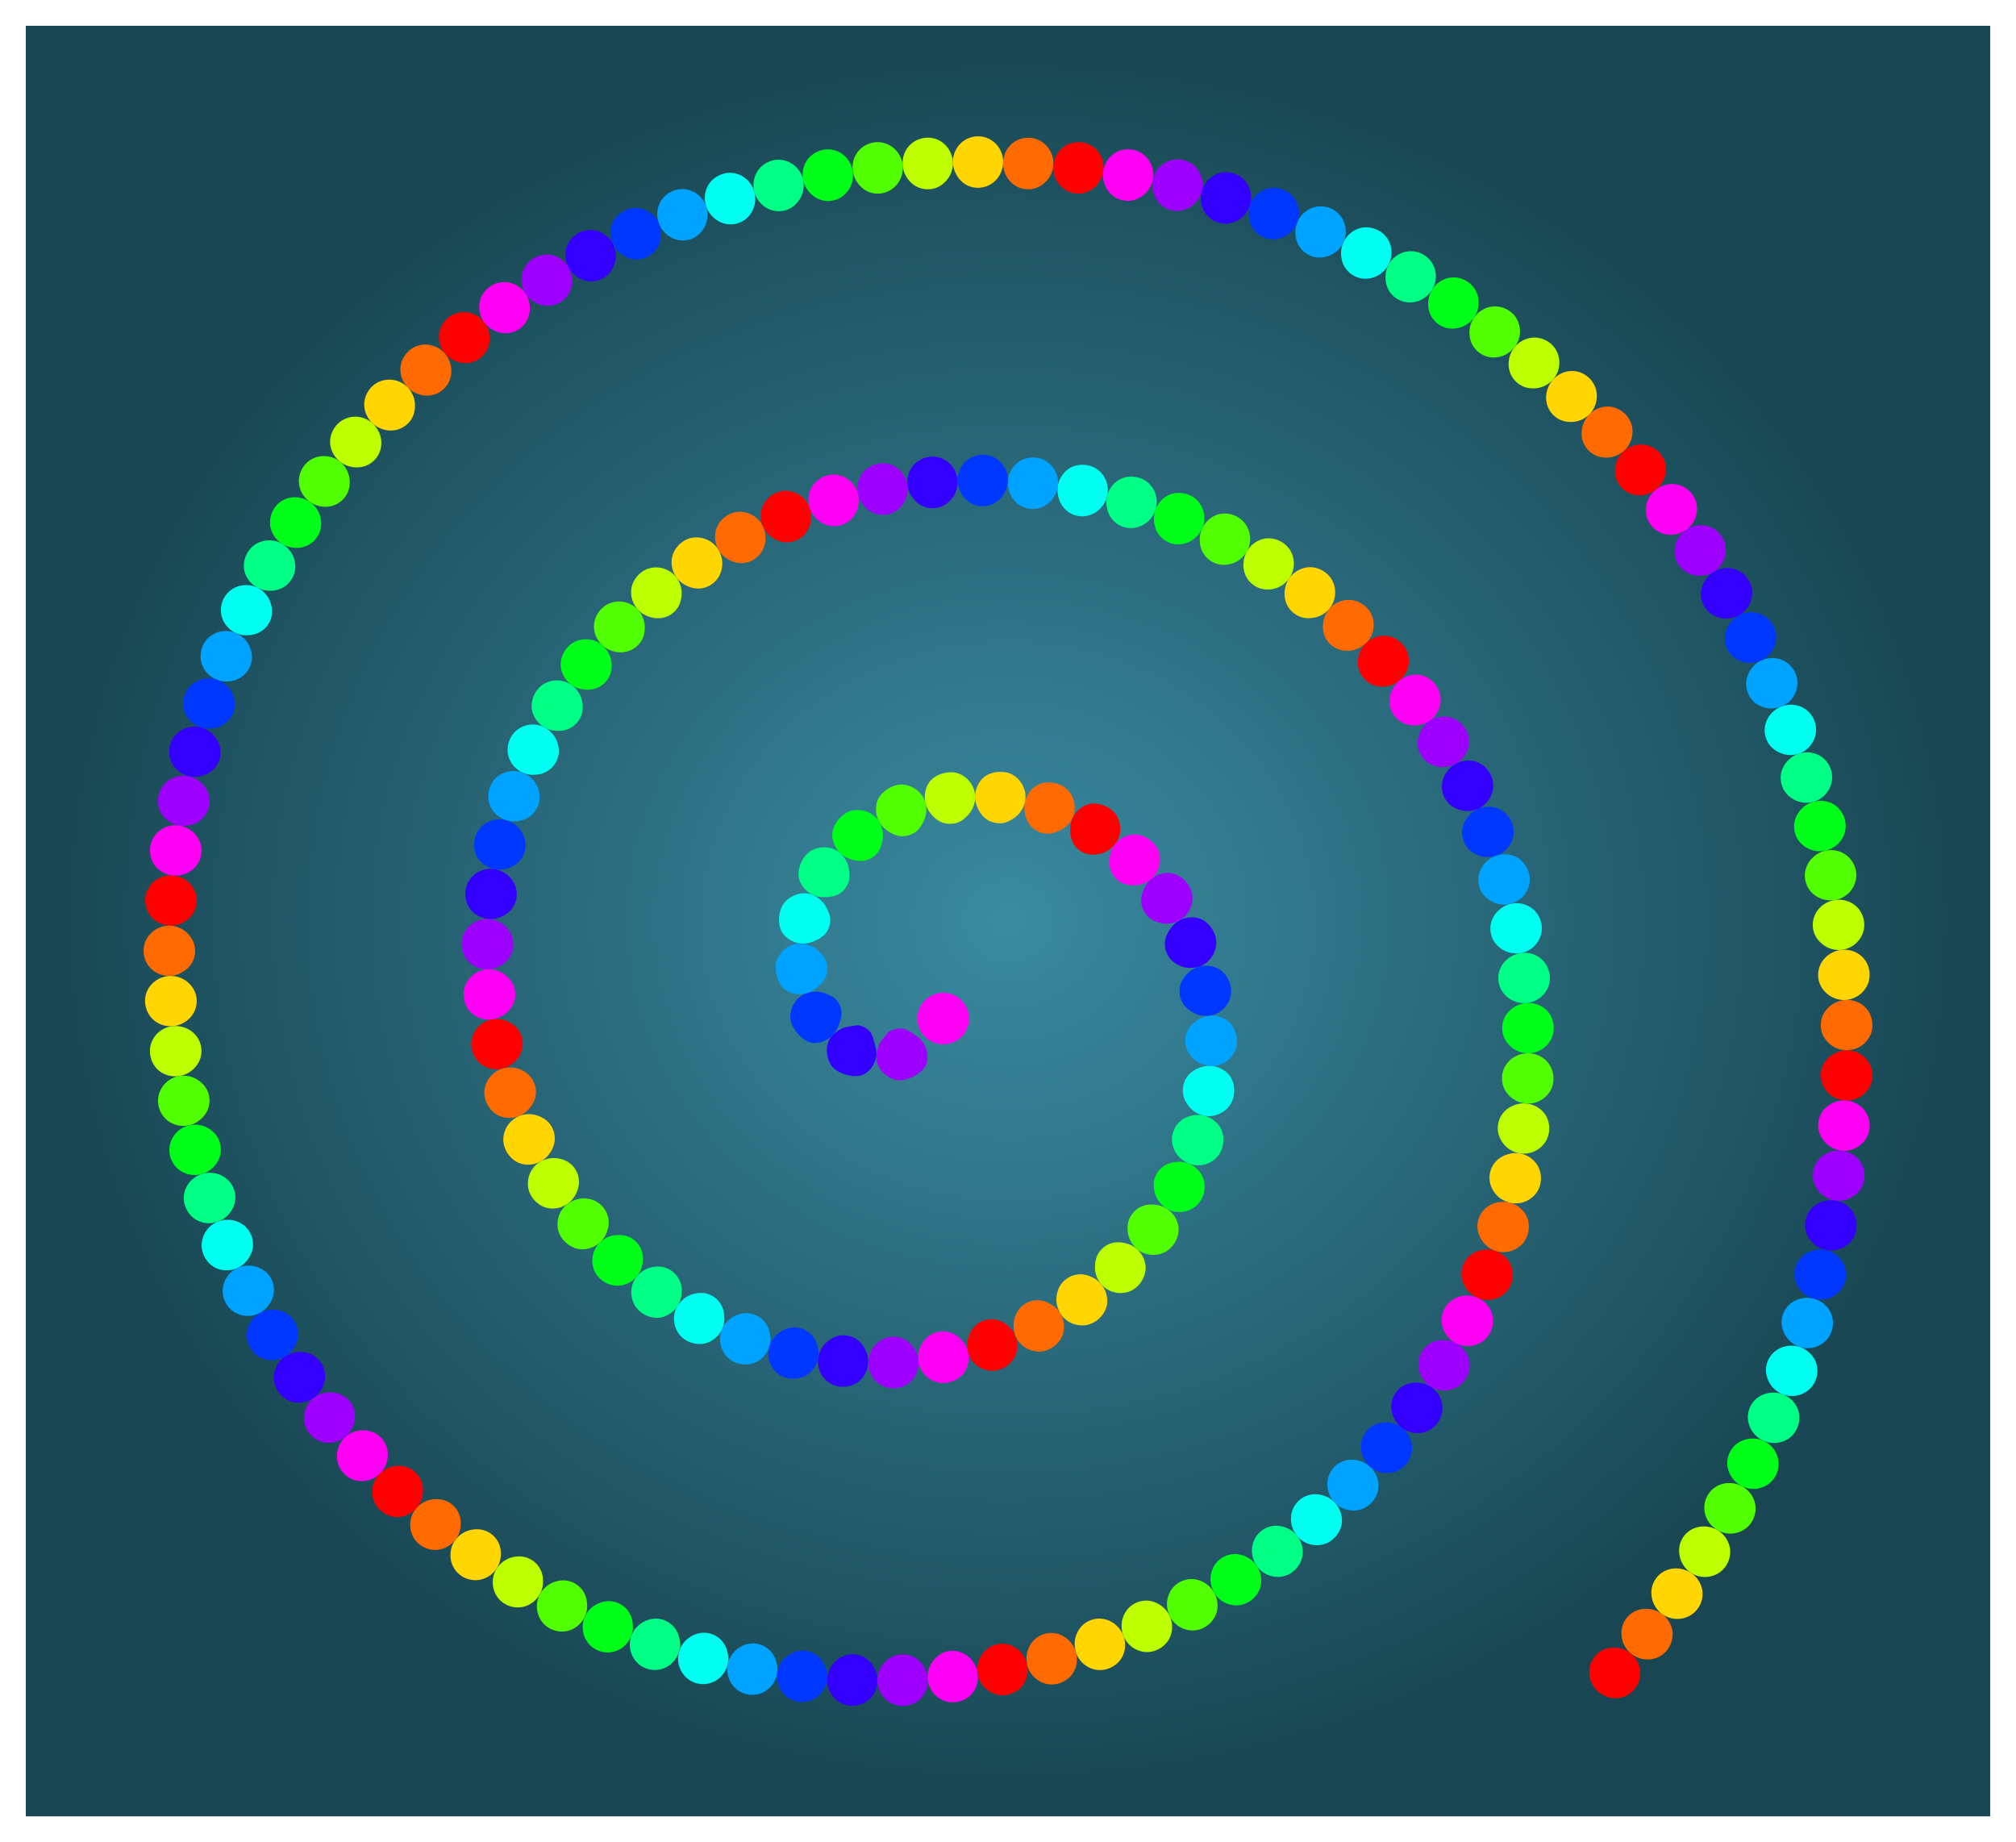 <?xml version="1.0" encoding="UTF-8" standalone="no"?>
<svg
   width="781.961"
   height="714.458"
   id="svg2"
   version="1.1"
   inkscape:version="1.1.2 (1:1.1+202202050950+0a00cf5339)"
   sodipodi:docname="spirale-02.svg"
   viewBox="0 0 781.961 714.458"
   xmlns:inkscape="http://www.inkscape.org/namespaces/inkscape"
   xmlns:sodipodi="http://sodipodi.sourceforge.net/DTD/sodipodi-0.dtd"
   xmlns:xlink="http://www.w3.org/1999/xlink"
   xmlns="http://www.w3.org/2000/svg"
   xmlns:svg="http://www.w3.org/2000/svg"
   xmlns:rdf="http://www.w3.org/1999/02/22-rdf-syntax-ns#"
   xmlns:cc="http://creativecommons.org/ns#"
   xmlns:dc="http://purl.org/dc/elements/1.1/">
  <defs
     id="defs4">
    <linearGradient
       inkscape:collect="always"
       id="linearGradient1970">
      <stop
         style="stop-color:#3a8aa1;stop-opacity:1"
         offset="0"
         id="stop1966" />
      <stop
         style="stop-color:#164450;stop-opacity:0.99"
         offset="1"
         id="stop1968" />
    </linearGradient>
    <radialGradient
       inkscape:collect="always"
       xlink:href="#linearGradient1970"
       id="radialGradient1972"
       cx="473.487"
       cy="542.393"
       fx="473.487"
       fy="542.393"
       r="380.981"
       gradientTransform="matrix(1,0,0,0.911,0,48.051)"
       gradientUnits="userSpaceOnUse" />
  </defs>
  <sodipodi:namedview
     id="base"
     pagecolor="#b1b1b1"
     bordercolor="#666666"
     borderopacity="1.0"
     inkscape:pageopacity="0"
     inkscape:pageshadow="2"
     inkscape:zoom="0.629"
     inkscape:cx="211.44674"
     inkscape:cy="366.45469"
     inkscape:document-units="px"
     inkscape:current-layer="layer1"
     showgrid="false"
     inkscape:window-width="1920"
     inkscape:window-height="1009"
     inkscape:window-x="0"
     inkscape:window-y="24"
     inkscape:window-maximized="1"
     inkscape:showpageshadow="false"
     inkscape:pagecheckerboard="false"
     fit-margin-top="10"
     fit-margin-left="10"
     fit-margin-bottom="10"
     fit-margin-right="10"
     inkscape:document-rotation="0" />
  <g
     inkscape:label="Ebene 1"
     inkscape:groupmode="layer"
     id="layer1"
     transform="translate(-82.507,-185.164)">
    <rect
       style="fill:url(#radialGradient1972);fill-opacity:1;fill-rule:evenodd;stroke-width:0.901"
       id="rect1660"
       width="761.961"
       height="694.458"
       x="92.507"
       y="195.164" />
    <path
       d="m 442.63,573.359 c 13.02,13.427 -11.675,24.174 -22.316,21.639 -28.835,-6.87 -32.916,-44.002 -20.963,-66.272 21.382,-39.834 75.372,-43.709 110.227,-20.286 51.151,34.373 54.829,107.17 19.61,154.182 C 482.246,725.283 390.066,728.712 331.05,681.556 256.784,622.215 253.629,510.411 312.794,439.463 c 71.658,-85.929 203.21,-88.796 286.048,-17.58 97.624,83.926 100.197,235.299 16.903,330.004 C 519.578,861.228 348.339,863.503 241.787,768.114 120.713,659.726 118.739,468.588 226.237,350.199 346.832,217.383 557.889,215.712 688.106,335.326 832.672,468.12 834.04,699.113 702.302,841.152"
       style="display:none;fill:none;fill-rule:evenodd;stroke:#000000"
       id="path1150" />
    <g
       id="g1125"
       style="display:none">
      <circle
         style="display:inline;fill:#ff0000;fill-rule:evenodd;stroke:none;stroke-width:0.513"
         id="use962"
         cx="-155.674"
         cy="119.78"
         r="10"
         inkscape:tile-x0="-165.67398"
         inkscape:tile-y0="57.417435" />
      <circle
         style="fill:#ff6b00;fill-rule:evenodd;stroke:none;stroke-width:0.513"
         id="use964"
         cx="-155.674"
         cy="139.78"
         r="10"
         inkscape:tile-x0="-165.67398"
         inkscape:tile-y0="57.417435" />
      <circle
         style="fill:#ffd600;fill-rule:evenodd;stroke:none;stroke-width:0.513"
         id="use966"
         cx="-155.674"
         cy="159.78"
         r="10"
         inkscape:tile-x0="-165.67398"
         inkscape:tile-y0="57.417435" />
      <circle
         style="fill:#bdff00;fill-rule:evenodd;stroke:none;stroke-width:0.513"
         id="use968"
         cx="-155.674"
         cy="179.78"
         r="10"
         inkscape:tile-x0="-165.67398"
         inkscape:tile-y0="57.417435" />
      <circle
         style="fill:#52ff00;fill-rule:evenodd;stroke:none;stroke-width:0.513"
         id="use970"
         cx="-155.674"
         cy="199.78"
         r="10"
         inkscape:tile-x0="-165.67398"
         inkscape:tile-y0="57.417435" />
      <circle
         style="fill:#00ff19;fill-rule:evenodd;stroke:none;stroke-width:0.513"
         id="use972"
         cx="-155.674"
         cy="219.78"
         r="10"
         inkscape:tile-x0="-165.67398"
         inkscape:tile-y0="57.417435" />
      <circle
         style="fill:#00ff85;fill-rule:evenodd;stroke:none;stroke-width:0.513"
         id="use974"
         cx="-155.674"
         cy="239.78"
         r="10"
         inkscape:tile-x0="-165.67398"
         inkscape:tile-y0="57.417435" />
      <circle
         style="fill:#00fff0;fill-rule:evenodd;stroke:none;stroke-width:0.513"
         id="use976"
         cx="-155.674"
         cy="259.78"
         r="10"
         inkscape:tile-x0="-165.67398"
         inkscape:tile-y0="57.417435" />
      <circle
         style="fill:#00a3ff;fill-rule:evenodd;stroke:none;stroke-width:0.513"
         id="use978"
         cx="-155.674"
         cy="279.78"
         r="10"
         inkscape:tile-x0="-165.67398"
         inkscape:tile-y0="57.417435" />
      <circle
         style="fill:#0038ff;fill-rule:evenodd;stroke:none;stroke-width:0.513"
         id="use980"
         cx="-155.674"
         cy="299.78"
         r="10"
         inkscape:tile-x0="-165.67398"
         inkscape:tile-y0="57.417435" />
      <circle
         style="fill:#3300ff;fill-rule:evenodd;stroke:none;stroke-width:0.513"
         id="use982"
         cx="-155.674"
         cy="319.78"
         r="10"
         inkscape:tile-x0="-165.67398"
         inkscape:tile-y0="57.417435" />
      <circle
         style="fill:#9e00ff;fill-rule:evenodd;stroke:none;stroke-width:0.513"
         id="use984"
         cx="-155.674"
         cy="339.78"
         r="10"
         inkscape:tile-x0="-165.67398"
         inkscape:tile-y0="57.417435" />
      <circle
         style="fill:#ff00f5;fill-rule:evenodd;stroke:none;stroke-width:0.513"
         id="use986"
         cx="-155.674"
         cy="359.78"
         r="10"
         inkscape:tile-x0="-165.67398"
         inkscape:tile-y0="57.417435" />
    </g>
    <g
       id="g8669">
      <path
         d="m 515.104,512.457 c 2.499,-3.181 2.52,-7.795 0.407,-11.144 -2.112,-3.349 -7.412,-5.403 -11.195,-4.12 -3.783,1.283 -6.506,4.807 -6.668,8.834 -0.162,4.026 0.77,7.161 4.097,9.28 2.181,1.389 4.295,1.537 6.881,1.115 2.585,-0.422 4.84,-1.879 6.478,-3.965 z m -57.162,197.045 c 0.939,3.934 4.463,6.808 8.395,7.272 3.932,0.464 8.36,-2.025 9.96,-5.685 1.6,-3.661 0.832,-8.053 -1.975,-10.944 -2.807,-2.892 -6.302,-4.078 -10.059,-2.877 -2.464,0.788 -4.083,2.391 -5.37,4.672 -1.288,2.281 -1.567,4.982 -0.951,7.562 z M 273.549,580.503 c -4.003,0.579 -7.236,3.826 -8.059,7.699 -0.823,3.873 1.048,8.276 4.491,10.301 3.444,2.025 7.887,1.789 11.095,-0.65 3.209,-2.438 4.823,-6.051 3.976,-9.904 -0.556,-2.526 -1.92,-4.318 -4.075,-5.808 -2.154,-1.49 -4.803,-2.018 -7.428,-1.638 z M 396.551,382.167 c -1.302,-3.829 -4.91,-6.453 -8.864,-6.645 -3.955,-0.192 -7.991,2.44 -9.431,6.166 -1.44,3.726 -0.482,8.08 2.447,10.848 2.93,2.768 6.729,3.751 10.394,2.293 2.403,-0.955 4.131,-2.706 5.199,-5.098 1.067,-2.392 1.11,-5.053 0.255,-7.564 z m 228.818,66.924 c 3.137,-2.553 4.333,-6.859 3.131,-10.631 -1.203,-3.773 -5.056,-6.703 -9.051,-6.735 -3.995,-0.032 -7.676,2.343 -9.327,6.02 -1.651,3.676 -1.143,7.739 1.509,10.658 1.74,1.915 3.952,2.926 6.566,3.09 2.615,0.164 5.115,-0.728 7.172,-2.402 z m 30.288,239.427 c 3.702,1.631 8.024,0.74 10.844,-2.039 2.821,-2.778 3.583,-7.505 1.831,-11.095 -1.751,-3.591 -5.58,-5.846 -9.602,-5.591 -4.022,0.255 -7.34,2.405 -8.757,6.086 -0.93,2.414 -0.791,4.899 0.245,7.305 1.036,2.405 3.013,4.264 5.439,5.334 z M 461.732,834.195 c 0.566,4.004 3.612,7.263 7.461,8.193 3.848,0.931 8.305,-0.762 10.427,-4.147 2.123,-3.384 2.031,-7.764 -0.233,-11.098 -2.264,-3.334 -6.026,-5.056 -9.9,-4.317 -2.541,0.484 -4.587,1.841 -6.085,3.99 -1.497,2.15 -2.042,4.753 -1.67,7.379 z M 229.813,756.718 c -2.896,2.824 -3.681,7.199 -2.145,10.848 1.536,3.649 5.575,6.272 9.557,5.951 3.982,-0.321 7.438,-3.013 8.758,-6.82 1.32,-3.808 0.487,-7.863 -2.416,-10.533 -1.904,-1.751 -4.187,-2.573 -6.806,-2.502 -2.618,0.071 -5.05,1.204 -6.948,3.056 z M 149.607,524.723 c -4.025,-0.403 -7.908,1.777 -9.729,5.293 -1.821,3.515 -1.205,8 1.503,10.937 2.708,2.937 7.04,4 10.82,2.602 3.779,-1.398 6.383,-4.644 6.592,-8.583 0.137,-2.583 -0.681,-4.9 -2.412,-6.867 -1.73,-1.967 -4.135,-3.119 -6.774,-3.382 z M 270.364,310.188 c -2.392,-3.262 -6.619,-4.665 -10.448,-3.657 -3.829,1.008 -6.764,4.498 -7.112,8.477 -0.348,3.98 1.767,7.878 5.352,9.719 3.585,1.841 7.473,1.714 10.591,-0.701 2.045,-1.584 3.361,-3.936 3.658,-6.539 0.298,-2.602 -0.474,-5.16 -2.041,-7.299 z m 240.072,-58.666 c 0.606,-3.999 -1.376,-7.97 -4.795,-9.967 -3.418,-1.998 -7.929,-1.61 -10.999,0.945 -3.071,2.556 -4.35,6.81 -3.146,10.656 1.204,3.846 4.312,6.629 8.235,7.038 2.573,0.268 4.929,-0.432 6.981,-2.06 2.052,-1.629 3.327,-3.99 3.724,-6.612 z m 214.462,123.465 c 3.144,-2.545 4.483,-6.686 3.393,-10.492 -1.089,-3.807 -4.666,-6.646 -8.653,-6.908 -3.986,-0.263 -7.846,1.943 -9.61,5.566 -1.764,3.624 -1.45,7.767 1.112,10.766 1.681,1.966 3.857,3.054 6.465,3.296 2.608,0.242 5.232,-0.56 7.293,-2.228 z m 73.479,236.989 c 4.037,0.245 7.804,-2.086 9.487,-5.67 1.683,-3.584 0.899,-8.042 -1.922,-10.871 -2.82,-2.828 -7.149,-3.721 -10.871,-2.176 -3.722,1.544 -6.145,4.658 -6.292,8.599 -0.097,2.585 0.863,5.103 2.669,7.001 1.806,1.898 4.282,2.956 6.929,3.117 z m -96.075,229.176 c 3,2.712 7.299,3.395 10.891,1.73 3.592,-1.666 5.846,-5.621 5.494,-9.6 -0.353,-3.979 -3.115,-7.448 -6.965,-8.641 -3.849,-1.193 -7.908,-0.243 -10.478,2.749 -1.686,1.963 -2.436,4.287 -2.271,6.901 0.164,2.614 1.362,5.082 3.329,6.861 z"
         style="fill:#ff0000;fill-rule:evenodd;stroke:none;stroke-width:0.513"
         id="path1432" />
      <path
         d="m 498.546,502.234 c 1.664,-3.686 0.687,-8.156 -2.129,-10.94 -2.815,-2.783 -8.44,-3.584 -11.835,-1.479 -3.395,2.106 -5.239,6.08 -4.672,10.07 0.566,3.989 2.593,6.895 6.322,8.183 2.444,0.844 4.363,0.391 6.801,-0.566 2.439,-0.956 4.422,-2.851 5.513,-5.268 z m -22.094,201.175 c 1.525,3.746 5.481,6.086 9.437,5.937 3.957,-0.148 8.009,-3.255 9.011,-7.122 1.001,-3.868 -0.441,-8.064 -3.673,-10.471 -3.232,-2.407 -6.874,-3.105 -10.399,-1.334 -2.311,1.161 -3.661,2.942 -4.584,5.394 -0.923,2.451 -0.792,5.14 0.208,7.596 z M 277.579,599.575 c -3.902,1.063 -6.736,4.496 -7.174,8.431 -0.437,3.935 2.079,8.342 5.749,9.92 3.67,1.578 8.022,0.797 10.897,-2.027 2.875,-2.824 4.09,-6.351 2.864,-10.101 -0.803,-2.458 -2.472,-4.285 -4.793,-5.5 -2.321,-1.214 -4.984,-1.42 -7.543,-0.723 z M 378.434,389.367 c -1.685,-3.677 -5.548,-5.921 -9.501,-5.707 -3.954,0.214 -7.712,3.25 -8.757,7.106 -1.046,3.855 0.358,8.084 3.561,10.53 3.202,2.446 7.076,3.043 10.572,1.215 2.292,-1.198 3.827,-3.11 4.643,-5.599 0.817,-2.489 0.587,-5.134 -0.518,-7.545 z m 233.935,45.193 c 2.919,-2.801 3.722,-7.156 2.215,-10.817 -1.507,-3.661 -5.655,-6.198 -9.639,-5.903 -3.984,0.296 -7.485,3.002 -8.728,6.836 -1.244,3.833 -0.547,7.702 2.336,10.394 1.89,1.765 4.21,2.556 6.829,2.505 2.619,-0.05 5.074,-1.179 6.987,-3.015 z m 50.226,235.734 c 3.839,1.275 8.133,0.007 10.68,-3.024 2.547,-3.032 3.013,-7.761 0.933,-11.172 -2.079,-3.411 -6.039,-5.285 -10.033,-4.749 -3.995,0.536 -7.208,3.144 -8.275,6.941 -0.699,2.49 -0.319,4.739 0.885,7.065 1.203,2.327 3.293,4.104 5.81,4.939 z M 480.92,830.727 c 0.854,3.954 4.128,6.975 8.034,7.624 3.906,0.649 8.231,-1.382 10.1,-4.913 1.869,-3.53 1.457,-7.892 -1.046,-11.051 -2.502,-3.159 -6.374,-4.595 -10.184,-3.576 -2.499,0.669 -4.436,2.177 -5.774,4.429 -1.337,2.252 -1.689,4.895 -1.13,7.487 z M 244.026,770.068 c -2.659,3.047 -3.141,7.508 -1.324,11.026 1.818,3.517 5.841,5.625 9.802,5.105 3.961,-0.521 7.325,-3.449 8.355,-7.345 1.029,-3.896 0.033,-7.669 -3.003,-10.187 -1.991,-1.651 -4.417,-2.259 -7.028,-2.048 -2.611,0.21 -5.058,1.451 -6.802,3.449 z M 148.353,544.183 c -4.042,-0.12 -7.809,2.325 -9.38,5.96 -1.571,3.634 -0.688,8.066 2.219,10.806 2.907,2.74 7.258,3.498 10.931,1.839 3.672,-1.66 6.039,-4.846 6.064,-8.791 0.017,-2.586 -1.031,-4.865 -2.851,-6.749 -1.82,-1.883 -4.332,-2.986 -6.983,-3.065 z m 106.74,-221.867 c -2.644,-3.06 -6.826,-4.266 -10.595,-3.056 -3.77,1.211 -6.679,5.074 -6.706,9.069 -0.027,3.995 2.354,7.672 6.033,9.318 3.678,1.646 7.761,1.149 10.676,-1.509 1.911,-1.743 2.894,-3.989 3.052,-6.603 0.159,-2.615 -0.726,-5.212 -2.46,-7.219 z m 235.971,-73.034 c 0.325,-4.031 -1.923,-7.953 -5.473,-9.706 -3.55,-1.754 -8.018,-1.15 -10.902,1.613 -2.885,2.764 -3.865,7.034 -2.483,10.82 1.382,3.786 4.621,6.335 8.559,6.56 2.582,0.148 4.909,-0.747 6.883,-2.469 1.973,-1.722 3.202,-4.174 3.416,-6.818 z m 221.308,110.757 c 3.004,-2.709 4.12,-6.915 2.829,-10.658 -1.291,-3.743 -5.184,-6.598 -9.179,-6.54 -3.994,0.059 -7.62,2.517 -9.187,6.23 -1.567,3.713 -1.006,7.807 1.714,10.664 1.783,1.874 4.042,2.816 6.659,2.918 2.618,0.103 5.195,-0.838 7.164,-2.614 z M 798.89,592.48 c 4.045,-0.038 7.669,-2.448 9.182,-6.107 1.513,-3.658 0.517,-8.31 -2.495,-10.934 -3.013,-2.624 -7.354,-3.215 -11,-1.497 -3.645,1.718 -5.95,5.173 -5.821,9.116 0.085,2.585 1.144,4.821 3.037,6.633 1.892,1.811 4.445,2.814 7.097,2.789 z m -83.734,234.005 c 3.134,2.557 7.462,3.021 10.965,1.176 3.503,-1.845 5.727,-6.089 5.076,-10.03 -0.652,-3.942 -3.622,-7.162 -7.527,-8.16 -3.905,-0.997 -7.88,0.181 -10.296,3.299 -1.584,2.045 -2.187,4.429 -1.891,7.032 0.297,2.602 1.619,5.006 3.673,6.683 z"
         style="fill:#ff6b00;fill-rule:evenodd;stroke:none;stroke-width:0.513"
         id="path1434" />
      <path
         d="m 480.104,496.016 c 0.796,-3.965 -1.145,-8.112 -4.509,-10.199 -3.364,-2.087 -9.022,-1.657 -11.864,1.151 -2.841,2.808 -3.755,7.092 -2.314,10.856 1.44,3.764 4.054,6.169 7.975,6.598 2.571,0.281 4.357,-0.558 6.519,-2.036 2.162,-1.478 3.67,-3.77 4.193,-6.37 z m 13.746,198.62 c 2.103,3.455 6.428,5.171 10.308,4.384 3.88,-0.786 7.454,-4.462 7.802,-8.442 0.349,-3.979 -1.728,-7.837 -5.262,-9.774 -3.533,-1.937 -7.403,-1.935 -10.592,0.387 -2.09,1.523 -3.149,3.437 -3.666,6.005 -0.518,2.568 0.032,5.175 1.41,7.44 z M 283.799,618.049 c -3.737,1.547 -6.141,5.329 -6.075,9.288 0.066,3.959 3.056,8.074 6.9,9.162 3.843,1.088 8.022,-0.23 10.586,-3.339 2.565,-3.109 3.25,-6.928 1.554,-10.49 -1.112,-2.335 -2.907,-3.714 -5.339,-4.686 -2.432,-0.973 -5.175,-0.949 -7.626,0.065 z m 77.349,-219.668 c -2.06,-3.48 -6.144,-5.311 -10.053,-4.682 -3.909,0.629 -7.344,4.041 -7.972,7.986 -0.629,3.945 1.212,7.993 4.658,10.082 3.446,2.089 7.364,2.292 10.646,0.104 2.152,-1.434 3.476,-3.487 4.027,-6.048 0.55,-2.561 0.045,-5.16 -1.306,-7.442 z m 236.958,22.885 c 2.598,-3.1 2.998,-7.577 1.111,-11.058 -1.886,-3.481 -6.158,-5.641 -10.091,-4.945 -3.934,0.696 -7.121,3.702 -8.074,7.618 -0.954,3.916 0.304,7.834 3.45,10.214 2.063,1.561 4.266,2.018 6.872,1.755 2.607,-0.262 5.028,-1.551 6.732,-3.584 z m 69.96,230.312 c 3.918,1.003 8.058,-0.575 10.387,-3.777 2.329,-3.202 2.353,-7.973 0.041,-11.23 -2.312,-3.258 -6.437,-4.857 -10.364,-3.953 -3.927,0.905 -6.893,3.564 -7.692,7.427 -0.524,2.533 -0.003,4.96 1.412,7.165 1.415,2.204 3.647,3.711 6.216,4.368 z M 499.8,825.849 c 1.141,3.88 4.629,6.644 8.571,7.004 3.943,0.359 8.11,-2.005 9.71,-5.665 1.601,-3.661 0.864,-7.979 -1.867,-10.943 -2.731,-2.964 -6.693,-4.101 -10.417,-2.802 -2.442,0.852 -4.256,2.504 -5.424,4.849 -1.168,2.344 -1.321,5.012 -0.573,7.557 z M 259.161,782.363 c -2.422,3.239 -2.575,7.73 -0.5,11.102 2.076,3.371 6.237,5.179 10.148,4.364 3.911,-0.814 7.043,-3.977 7.781,-7.939 0.737,-3.962 -0.532,-7.669 -3.749,-9.952 -2.109,-1.497 -4.569,-1.933 -7.157,-1.526 -2.588,0.406 -4.934,1.827 -6.523,3.951 z M 148.329,563.684 c -4.041,0.164 -7.588,2.686 -8.987,6.39 -1.399,3.704 -0.16,8.318 2.934,10.846 3.093,2.528 7.45,2.983 11.04,1.152 3.591,-1.831 5.72,-5.351 5.467,-9.287 -0.165,-2.582 -1.325,-4.781 -3.273,-6.533 -1.948,-1.751 -4.531,-2.675 -7.181,-2.568 z m 92.308,-228.279 c -2.805,-2.915 -7.222,-3.779 -10.882,-2.268 -3.659,1.51 -6.147,5.323 -5.959,9.313 0.189,3.991 2.764,7.535 6.526,8.98 3.762,1.445 7.755,0.675 10.523,-2.136 1.814,-1.843 2.618,-4.194 2.636,-6.814 0.018,-2.619 -1.005,-5.164 -2.844,-7.075 z m 230.957,-87.246 c 0.137,-4.042 -2.294,-7.768 -5.921,-9.354 -3.628,-1.586 -8.064,-0.687 -10.816,2.208 -2.752,2.896 -3.528,7.26 -1.884,10.939 1.644,3.679 4.821,6.01 8.765,6.051 2.586,0.028 5.078,-1 6.926,-2.856 1.849,-1.856 2.84,-4.337 2.93,-6.988 z m 227.415,97.677 c 2.854,-2.866 3.662,-7.34 2.074,-10.966 -1.588,-3.627 -5.395,-6.084 -9.38,-5.814 -3.986,0.27 -7.477,2.917 -8.845,6.708 -1.368,3.791 -0.562,7.829 2.307,10.536 1.881,1.775 4.211,2.569 6.831,2.531 2.619,-0.039 5.142,-1.116 7.013,-2.995 z m 99.347,227.149 c 4.038,-0.227 7.605,-2.991 8.857,-6.747 1.252,-3.756 0.049,-8.104 -3.084,-10.582 -3.133,-2.479 -7.497,-2.864 -11.058,-0.977 -3.56,1.888 -5.647,5.443 -5.333,9.374 0.207,2.579 1.422,4.758 3.398,6.479 1.975,1.72 4.572,2.603 7.22,2.453 z m -71.163,238.156 c 3.258,2.396 7.788,2.538 11.143,0.435 3.354,-2.104 5.212,-6.223 4.365,-10.127 -0.847,-3.904 -3.974,-6.973 -7.924,-7.775 -3.949,-0.801 -7.828,0.599 -10.084,3.834 -1.48,2.121 -1.932,4.558 -1.504,7.142 0.427,2.585 1.867,4.919 4.004,6.491 z"
         style="fill:#ffd600;fill-rule:evenodd;stroke:none;stroke-width:0.513"
         id="path1436" />
      <path
         d="m 460.745,494 c -0.111,-4.042 -2.949,-7.659 -6.698,-8.932 -3.748,-1.273 -9.266,0.458 -11.363,3.858 -2.097,3.4 -1.971,7.779 0.318,11.095 2.289,3.317 5.322,5.049 9.237,4.569 2.567,-0.314 4.069,-1.518 5.846,-3.443 1.776,-1.925 2.733,-4.496 2.66,-7.147 z m 48.949,189.294 c 2.647,3.058 7.012,4.135 10.745,2.814 3.732,-1.322 6.646,-5.597 6.427,-9.586 -0.218,-3.989 -2.88,-7.563 -6.691,-8.871 -3.812,-1.308 -7.418,-0.857 -10.249,1.891 -1.856,1.801 -2.547,3.922 -2.702,6.537 -0.155,2.615 0.734,5.21 2.47,7.215 z M 292.201,635.638 c -3.555,1.928 -5.43,6.119 -4.842,10.034 0.587,3.915 3.936,7.409 7.875,8.077 3.938,0.669 8.016,-1.139 10.139,-4.565 2.123,-3.425 2.363,-7.333 0.21,-10.637 -1.413,-2.167 -3.303,-3.32 -5.842,-3.966 -2.538,-0.646 -5.209,-0.208 -7.54,1.057 z m 52.694,-226.491 c -2.421,-3.24 -6.688,-4.63 -10.507,-3.584 -3.818,1.047 -6.89,4.796 -7.086,8.786 -0.196,3.99 2.062,7.8 5.716,9.501 3.654,1.7 7.586,1.507 10.612,-1.023 1.985,-1.659 2.869,-3.71 3.211,-6.307 0.342,-2.597 -0.358,-5.249 -1.946,-7.373 z m 237.784,0.195 c 2.278,-3.342 2.246,-7.851 0.025,-11.128 -2.221,-3.278 -6.656,-5.033 -10.503,-3.956 -3.847,1.076 -6.725,4.38 -7.292,8.37 -0.566,3.99 0.906,7.578 4.219,9.719 2.173,1.404 4.642,1.749 7.209,1.229 2.567,-0.519 4.849,-2.043 6.342,-4.234 z m 89.347,223.143 c 3.994,0.635 8.044,-1.309 10.066,-4.713 2.022,-3.404 1.751,-8.139 -0.853,-11.169 -2.604,-3.029 -6.815,-4.238 -10.67,-3.063 -3.855,1.176 -6.514,4.048 -7.042,7.957 -0.346,2.563 0.398,4.957 1.964,7.058 1.565,2.1 3.916,3.514 6.535,3.93 z M 518.259,819.564 c 1.427,3.784 5.112,6.272 9.07,6.334 3.959,0.063 7.938,-2.626 9.256,-6.398 1.318,-3.771 0.255,-8.021 -2.693,-10.769 -2.949,-2.747 -6.978,-3.576 -10.594,-2 -2.371,1.034 -4.049,2.822 -5.038,5.248 -0.988,2.425 -0.937,5.103 -10e-4,7.585 z M 275.157,793.515 c -2.176,3.41 -2,7.904 0.318,11.113 2.319,3.209 6.596,4.708 10.437,3.609 3.84,-1.1 6.729,-4.48 7.175,-8.485 0.446,-4.005 -1.093,-7.621 -4.469,-9.661 -2.214,-1.337 -4.699,-1.597 -7.25,-1 -2.55,0.597 -4.785,2.188 -6.211,4.424 z M 149.569,583.146 c -4.029,0.354 -7.405,3.219 -8.539,7.013 -1.133,3.793 0.343,8.325 3.608,10.626 3.266,2.301 7.645,2.444 11.095,0.362 3.451,-2.082 5.369,-5.749 4.837,-9.657 -0.348,-2.563 -1.616,-4.679 -3.683,-6.288 -2.067,-1.609 -4.676,-2.288 -7.318,-2.056 z m 77.449,-233.784 c -2.958,-2.759 -7.356,-3.338 -10.93,-1.635 -3.575,1.703 -5.98,5.845 -5.487,9.81 0.494,3.964 3.333,7.3 7.195,8.453 3.862,1.153 7.871,0.128 10.41,-2.89 1.665,-1.98 2.383,-4.32 2.191,-6.932 -0.192,-2.613 -1.44,-4.997 -3.379,-6.806 z M 452.092,248.155 c -0.146,-4.042 -2.653,-7.6 -6.351,-9.014 -3.698,-1.415 -8.319,-0.215 -10.86,2.868 -2.541,3.082 -3.014,7.438 -1.198,11.035 1.815,3.598 5.328,5.761 9.265,5.525 2.582,-0.154 4.787,-1.304 6.547,-3.244 1.759,-1.941 2.694,-4.52 2.597,-7.17 z m 232.766,84.263 c 2.698,-3.013 3.239,-7.472 1.466,-11.013 -1.773,-3.54 -5.742,-5.733 -9.709,-5.262 -3.967,0.471 -7.32,3.292 -8.494,7.147 -1.175,3.855 -0.11,7.794 2.895,10.35 1.97,1.676 4.384,2.317 6.997,2.14 2.614,-0.177 5.076,-1.386 6.845,-3.362 z m 111.943,221.128 c 4.023,-0.419 7.403,-3.342 8.475,-7.154 1.073,-3.811 -0.388,-8.091 -3.635,-10.418 -3.247,-2.327 -7.625,-2.504 -11.092,-0.449 -3.467,2.054 -5.33,5.695 -4.829,9.607 0.328,2.566 1.698,4.678 3.752,6.303 2.055,1.626 4.691,2.385 7.329,2.111 z m -58.422,241.62 c 3.373,2.231 7.868,2.126 11.114,-0.141 3.246,-2.267 4.86,-6.494 3.821,-10.352 -1.039,-3.857 -4.313,-6.768 -8.298,-7.374 -3.984,-0.606 -7.753,1.008 -9.847,4.351 -1.372,2.192 -1.668,4.673 -1.113,7.233 0.556,2.56 2.111,4.82 4.323,6.283 z"
         style="fill:#bdff00;fill-rule:evenodd;stroke:none;stroke-width:0.513"
         id="path1438" />
      <path
         d="m 441.446,496.468 c -1.083,-3.896 -4.751,-6.71 -8.698,-7.019 -3.946,-0.309 -8.876,2.837 -10.05,6.655 -1.174,3.819 0.097,8.108 3.221,10.654 3.124,2.545 6.289,3.506 9.956,2.053 2.404,-0.952 3.454,-2.469 4.714,-4.766 1.259,-2.297 1.568,-5.022 0.857,-7.577 z m 82.106,173.13 c 3.055,2.65 7.696,2.943 11.148,1.004 3.451,-1.94 5.638,-6.495 4.781,-10.397 -0.858,-3.902 -4.057,-7 -8.026,-7.695 -3.97,-0.696 -7.557,0.398 -9.882,3.584 -1.525,2.089 -1.94,4.243 -1.647,6.846 0.293,2.603 1.622,4.92 3.626,6.658 z M 302.724,652.044 c -3.263,2.39 -4.666,6.624 -3.657,10.452 1.01,3.828 5.003,7.077 8.996,7.198 3.993,0.121 7.726,-2.173 9.458,-5.811 1.732,-3.639 1.442,-7.451 -1.06,-10.501 -1.64,-1.999 -3.84,-3.083 -6.443,-3.379 -2.602,-0.297 -5.154,0.474 -7.294,2.041 z M 329.863,421.56 c -2.76,-2.956 -7.171,-3.885 -10.852,-2.427 -3.68,1.459 -6.362,5.493 -6.118,9.48 0.245,3.987 2.87,7.495 6.652,8.887 3.782,1.392 7.8,0.609 10.53,-2.239 1.79,-1.867 2.471,-3.965 2.527,-6.584 0.057,-2.619 -0.928,-5.179 -2.739,-7.117 z m 236.322,-22.615 c 2.027,-3.5 1.488,-8.054 -1.039,-11.101 -2.528,-3.048 -7.091,-4.387 -10.817,-2.947 -3.727,1.44 -6.275,5.004 -6.457,9.03 -0.182,4.026 1.624,7.486 5.128,9.296 2.298,1.187 4.786,1.308 7.291,0.541 2.505,-0.767 4.565,-2.524 5.894,-4.819 z m 108.261,214.192 c 4.029,0.355 7.876,-1.871 9.656,-5.407 1.78,-3.537 1.063,-8.248 -1.746,-11.089 -2.809,-2.84 -7.094,-3.752 -10.858,-2.311 -3.763,1.442 -6.249,4.721 -6.412,8.662 -0.107,2.584 0.783,4.894 2.536,6.841 1.754,1.946 4.182,3.071 6.824,3.304 z M 536.183,811.885 c 1.71,3.665 5.574,5.858 9.526,5.618 3.952,-0.24 7.716,-3.242 8.738,-7.104 1.022,-3.862 -0.367,-8.017 -3.519,-10.528 -3.152,-2.511 -7.228,-3.024 -10.712,-1.174 -2.284,1.213 -3.814,3.126 -4.614,5.621 -0.8,2.494 -0.541,5.164 0.581,7.567 z m -244.26,-8.413 c -1.92,3.56 -1.421,8.03 1.126,11.062 2.546,3.032 6.916,4.217 10.667,2.842 3.751,-1.375 6.386,-4.953 6.542,-8.98 0.156,-4.027 -1.644,-7.528 -5.16,-9.317 -2.305,-1.173 -4.804,-1.255 -7.304,-0.473 -2.5,0.782 -4.612,2.532 -5.871,4.866 z M 152.072,602.486 c -3.993,0.64 -7.201,3.748 -8.06,7.613 -0.858,3.866 0.88,8.052 4.253,10.194 3.372,2.141 7.823,2.055 11.114,-0.271 3.291,-2.326 4.947,-5.875 4.23,-9.754 -0.471,-2.543 -1.961,-4.572 -4.103,-6.081 -2.141,-1.509 -4.815,-2.121 -7.434,-1.701 z m 62.271,-238.304 c -3.16,-2.525 -7.643,-2.817 -11.078,-0.849 -3.436,1.968 -5.388,6.062 -4.697,9.997 0.691,3.934 3.694,7.125 7.609,8.083 3.914,0.959 7.775,-0.337 10.159,-3.479 1.563,-2.061 2.072,-4.508 1.748,-7.107 -0.323,-2.6 -1.669,-4.99 -3.741,-6.645 z M 432.624,249.293 c -0.337,-4.031 -3.191,-7.456 -6.979,-8.605 -3.789,-1.15 -8.093,0.255 -10.486,3.454 -2.392,3.199 -2.65,7.615 -0.583,11.075 2.068,3.46 5.492,5.419 9.414,4.998 2.572,-0.277 4.925,-1.589 6.543,-3.65 1.619,-2.06 2.312,-4.629 2.091,-7.272 z m 237.325,70.554 c 2.542,-3.146 2.81,-7.565 0.861,-11.011 -1.948,-3.447 -6.068,-5.374 -10.006,-4.705 -3.939,0.67 -7.188,3.719 -8.07,7.651 -0.882,3.932 0.405,7.885 3.593,10.208 2.091,1.523 4.472,2.085 7.064,1.711 2.593,-0.375 4.891,-1.791 6.558,-3.854 z m 124.272,214.368 c 3.998,-0.609 7.183,-3.683 8.072,-7.541 0.89,-3.858 -0.827,-8.055 -4.182,-10.224 -3.355,-2.169 -7.783,-2.124 -11.093,0.175 -3.31,2.299 -5.057,6.093 -4.277,9.96 0.511,2.535 1.878,4.569 4.043,6.044 2.165,1.475 4.815,1.985 7.437,1.586 z m -45.534,244.396 c 3.48,2.062 7.924,1.714 11.055,-0.709 3.131,-2.424 4.495,-6.744 3.269,-10.546 -1.226,-3.803 -4.639,-6.549 -8.648,-6.96 -4.01,-0.411 -7.657,1.409 -9.584,4.851 -1.264,2.257 -1.556,4.936 -0.813,7.448 0.742,2.512 2.439,4.564 4.721,5.916 z"
         style="fill:#52ff00;fill-rule:evenodd;stroke:none;stroke-width:0.513"
         id="path1440" />
      <path
         d="m 423.432,503.78 c -2.052,-3.485 -6.568,-5.11 -10.432,-4.247 -3.864,0.863 -7.679,5.337 -7.668,9.332 0.012,3.994 2.507,7.724 6.25,9.217 3.744,1.493 7.068,1.467 10.129,-1.02 2.008,-1.631 2.5,-3.248 3.05,-5.809 0.549,-2.561 0.017,-5.188 -1.329,-7.473 z m 111.663,150.124 c 3.432,2.139 8.109,1.599 11.179,-0.901 3.07,-2.5 4.341,-7.226 2.893,-10.949 -1.448,-3.723 -5.165,-6.322 -9.195,-6.308 -4.029,0.013 -7.341,1.643 -9.1,5.174 -1.153,2.315 -1.09,4.407 -0.405,6.935 0.685,2.528 2.377,4.646 4.628,6.049 z M 315.212,667.01 c -2.902,2.817 -3.743,7.244 -2.213,10.896 1.531,3.652 5.671,6.205 9.653,5.879 3.981,-0.326 7.49,-3.092 8.698,-6.937 1.207,-3.845 0.473,-7.668 -2.428,-10.34 -1.903,-1.752 -4.028,-2.367 -6.647,-2.373 -2.62,-0.007 -5.16,1.028 -7.063,2.875 z m 1,-231.531 c -2.996,-2.717 -7.573,-3.097 -11.073,-1.246 -3.5,1.852 -5.7,6.103 -5.044,10.043 0.656,3.941 3.674,7.186 7.603,8.082 3.929,0.897 7.762,-0.164 10.173,-3.285 1.581,-2.047 2.081,-4.214 1.848,-6.823 -0.233,-2.609 -1.542,-4.99 -3.507,-6.771 z m 232.577,-45.34 c 1.683,-3.678 0.86,-8.028 -1.879,-10.887 -2.738,-2.86 -7.662,-3.796 -11.236,-2.011 -3.574,1.785 -5.775,5.573 -5.577,9.598 0.198,4.025 2.321,7.322 5.982,8.791 2.4,0.964 4.887,0.859 7.307,-0.143 2.42,-1.002 4.3,-2.937 5.403,-5.348 z m 126.538,203.518 c 4.044,-0.021 7.74,-2.598 9.183,-6.285 1.443,-3.687 0.432,-8.323 -2.631,-10.888 -3.062,-2.565 -7.414,-3.071 -11.026,-1.283 -3.612,1.788 -5.794,5.05 -5.681,8.993 0.075,2.585 1.184,4.825 3.069,6.644 1.885,1.819 4.434,2.833 7.086,2.819 z M 553.456,802.838 c 1.99,3.521 6.012,5.404 9.934,4.856 3.921,-0.547 7.444,-3.843 8.158,-7.773 0.715,-3.931 -0.997,-7.964 -4.337,-10.218 -3.341,-2.255 -7.44,-2.448 -10.768,-0.33 -2.182,1.388 -3.553,3.414 -4.157,5.963 -0.603,2.549 -0.134,5.193 1.17,7.502 z m -244.091,9.353 c -1.658,3.689 -0.84,8.11 1.918,10.952 2.757,2.841 7.198,3.709 10.841,2.069 3.643,-1.639 6.016,-5.396 5.884,-9.424 -0.131,-4.028 -2.181,-7.394 -5.816,-8.925 -2.384,-1.005 -4.884,-0.91 -7.321,0.051 -2.438,0.96 -4.418,2.858 -5.506,5.277 z M 155.824,621.622 c -3.937,0.928 -6.956,4.273 -7.532,8.191 -0.575,3.917 1.42,7.982 4.94,9.871 3.52,1.89 7.884,1.502 11.057,-0.982 3.174,-2.484 4.558,-6.328 3.56,-10.145 -0.654,-2.502 -2.243,-4.425 -4.487,-5.776 -2.245,-1.35 -4.956,-1.767 -7.538,-1.159 z M 202.652,379.79 c -3.34,-2.282 -7.691,-2.376 -11.025,-0.239 -3.333,2.136 -5.113,6.59 -4.133,10.463 0.981,3.872 4.212,6.831 8.187,7.497 3.974,0.666 7.785,-0.88 9.929,-4.192 1.405,-2.171 1.787,-4.615 1.27,-7.183 -0.517,-2.568 -2.038,-4.851 -4.228,-6.346 z M 413.253,251.55 c -0.623,-3.996 -3.532,-7.233 -7.371,-8.201 -3.839,-0.967 -8.297,0.755 -10.454,4.118 -2.156,3.363 -2.108,7.744 0.123,11.1 2.231,3.356 5.973,5.096 9.855,4.396 2.545,-0.46 4.596,-1.851 6.114,-3.986 1.519,-2.135 2.142,-4.806 1.733,-7.427 z m 241.046,56.662 c 2.299,-3.328 2.306,-7.856 0.106,-11.147 -2.201,-3.292 -6.384,-5.008 -10.262,-4.048 -3.878,0.96 -6.854,4.176 -7.54,8.147 -0.687,3.971 0.839,7.789 4.139,9.95 2.164,1.417 4.616,1.795 7.187,1.291 2.571,-0.503 4.862,-2.011 6.37,-4.193 z m 136.287,206.842 c 3.944,-0.895 6.974,-4.019 7.677,-7.915 0.703,-3.896 -1.279,-8.243 -4.783,-10.162 -3.503,-1.919 -7.871,-1.569 -11.065,0.888 -3.195,2.457 -4.704,6.316 -3.739,10.14 0.634,2.508 2.148,4.459 4.382,5.828 2.233,1.369 4.941,1.808 7.528,1.221 z m -32.493,246.473 c 3.576,1.889 7.957,1.306 10.966,-1.267 3.01,-2.573 4.12,-6.973 2.711,-10.711 -1.408,-3.738 -4.997,-6.335 -9.025,-6.454 -4.029,-0.12 -7.688,1.894 -9.359,5.467 -1.096,2.343 -1.202,4.792 -0.338,7.265 0.864,2.472 2.7,4.461 5.045,5.7 z"
         style="fill:#00ff19;fill-rule:evenodd;stroke:none;stroke-width:0.513"
         id="path1442" />
      <path
         d="m 408.321,515.988 c -3.009,-2.703 -7.844,-2.852 -11.254,-0.84 -3.41,2.012 -5.791,7.538 -4.492,11.316 1.298,3.777 4.868,6.502 8.895,6.635 4.028,0.132 7.158,-0.679 9.294,-3.995 1.4,-2.175 1.351,-3.797 1.095,-6.404 -0.256,-2.606 -1.565,-4.94 -3.538,-6.712 z m 135.48,120.49 c 3.755,1.502 8.164,0.326 10.823,-2.608 2.658,-2.933 3.233,-8.125 1.13,-11.521 -2.104,-3.396 -6.077,-5.242 -10.067,-4.678 -3.99,0.565 -7.09,2.99 -8.214,6.771 -0.737,2.479 -0.463,4.718 0.708,7.061 1.17,2.344 3.158,3.99 5.62,4.975 z m -214.308,43.797 c -2.569,3.124 -2.781,7.747 -0.772,11.159 2.009,3.412 6.547,5.556 10.433,4.628 3.886,-0.927 6.889,-4.117 7.609,-8.082 0.72,-3.966 -0.562,-7.682 -3.789,-9.949 -2.117,-1.487 -4.321,-1.893 -6.916,-1.537 -2.596,0.355 -4.881,1.733 -6.565,3.781 z m -25.36,-229.494 c -3.319,-2.312 -7.787,-2.298 -11.087,-0.11 -3.3,2.187 -5.131,6.868 -4.001,10.7 1.13,3.831 4.474,6.663 8.471,7.174 3.998,0.511 7.614,-0.985 9.708,-4.328 1.373,-2.192 1.573,-4.479 1.079,-7.052 -0.493,-2.572 -1.993,-4.869 -4.17,-6.384 z m 226.52,-67.8 c 1.329,-3.82 0.105,-8.081 -2.89,-10.671 -2.994,-2.59 -7.969,-3.084 -11.361,-0.974 -3.393,2.109 -5.232,6.086 -4.66,10.075 0.572,3.99 2.993,7.091 6.775,8.212 2.48,0.735 4.946,0.406 7.262,-0.819 2.315,-1.224 4.003,-3.318 4.874,-5.823 z m 143.96,191.19 c 4.033,-0.306 7.478,-3.133 8.656,-6.913 1.178,-3.78 -0.281,-8.324 -3.518,-10.664 -3.238,-2.34 -7.615,-2.534 -11.09,-0.493 -3.475,2.041 -5.4,5.679 -4.915,9.594 0.318,2.567 1.561,4.697 3.608,6.331 2.048,1.633 4.614,2.346 7.259,2.145 z m -104.648,218.29 c 2.26,3.354 6.422,4.911 10.287,4.055 3.866,-0.857 7.124,-4.424 7.522,-8.399 0.398,-3.975 -1.631,-7.858 -5.141,-9.838 -3.51,-1.98 -7.61,-1.849 -10.759,0.526 -2.065,1.558 -3.269,3.682 -3.669,6.271 -0.4,2.589 0.278,5.186 1.76,7.385 z m -242.577,27.175 c -1.392,3.798 -0.261,8.147 2.691,10.786 2.952,2.638 7.442,3.187 10.959,1.294 3.518,-1.893 5.62,-5.811 5.204,-9.819 -0.415,-4.009 -2.703,-7.219 -6.437,-8.488 -2.449,-0.833 -4.939,-0.56 -7.301,0.571 -2.363,1.131 -4.203,3.166 -5.116,5.656 z M 160.824,640.471 c -3.858,1.214 -6.623,4.575 -7.006,8.516 -0.382,3.941 2.015,8.099 5.665,9.722 3.65,1.623 7.973,0.912 10.954,-1.8 2.98,-2.713 4.121,-6.662 2.844,-10.394 -0.837,-2.447 -2.517,-4.259 -4.855,-5.441 -2.338,-1.182 -5.072,-1.399 -7.602,-0.603 z M 192.03,396.144 c -3.448,-2.113 -7.884,-1.824 -11.05,0.552 -3.167,2.376 -4.718,6.885 -3.457,10.676 1.261,3.79 4.699,6.505 8.712,6.879 4.013,0.374 7.754,-1.422 9.649,-4.882 1.242,-2.269 1.497,-4.707 0.792,-7.23 -0.705,-2.523 -2.385,-4.609 -4.646,-5.995 z M 394.054,254.968 c -0.815,-3.962 -4.061,-7.032 -7.96,-7.721 -3.899,-0.688 -8.012,1.214 -10.003,4.678 -1.991,3.463 -1.73,7.836 0.66,11.081 2.391,3.244 6.189,4.713 10.033,3.826 2.52,-0.582 4.481,-2.158 5.895,-4.363 1.414,-2.205 1.908,-4.903 1.375,-7.501 z m 243.935,42.553 c 2.132,-3.437 1.875,-7.89 -0.485,-11.069 -2.36,-3.179 -6.661,-4.616 -10.487,-3.466 -3.826,1.149 -6.657,4.541 -7.051,8.551 -0.394,4.011 1.181,7.624 4.583,9.62 2.231,1.309 4.904,1.655 7.43,0.963 2.527,-0.692 4.612,-2.346 6.01,-4.599 z m 147.913,198.602 c 3.896,-1.085 6.784,-4.553 7.2,-8.49 0.417,-3.938 -1.701,-7.933 -5.295,-9.678 -3.593,-1.744 -7.938,-1.18 -11.008,1.431 -3.07,2.611 -4.338,6.52 -3.187,10.293 0.755,2.474 2.415,4.332 4.712,5.59 2.297,1.259 5.023,1.566 7.578,0.854 z m -19.355,247.829 c 3.704,1.625 7.998,0.915 10.879,-1.801 2.882,-2.715 3.875,-7.379 2.201,-11.006 -1.673,-3.627 -5.392,-5.944 -9.421,-5.871 -4.029,0.074 -7.544,2.28 -9.042,5.929 -0.982,2.393 -0.927,4.864 0.056,7.293 0.982,2.428 2.899,4.391 5.327,5.456 z"
         style="fill:#00ff85;fill-rule:evenodd;stroke:none;stroke-width:0.513"
         id="path1444" />
      <path
         d="m 397.671,532.228 c -3.698,-1.637 -8.486,0.034 -10.971,3.115 -2.486,3.082 -2.837,9.117 -0.282,12.189 2.554,3.071 6.824,4.35 10.646,3.073 3.822,-1.278 6.378,-2.981 7.29,-6.818 0.597,-2.517 -0.068,-3.981 -1.158,-6.363 -1.09,-2.382 -3.1,-4.122 -5.525,-5.196 z m 151.891,85.641 c 3.965,0.796 8.186,-1.139 10.27,-4.506 2.084,-3.366 1.907,-8.556 -0.777,-11.515 -2.683,-2.959 -6.925,-4.055 -10.747,-2.777 -3.822,1.277 -6.323,3.781 -6.922,7.679 -0.394,2.557 0.327,4.766 1.806,6.928 1.478,2.162 3.77,3.67 6.37,4.191 z m -204.216,73.742 c -2.161,3.419 -1.769,7.941 0.639,11.084 2.408,3.143 7.217,4.589 10.965,3.205 3.747,-1.384 6.374,-4.967 6.522,-8.994 0.148,-4.028 -1.458,-7.419 -4.936,-9.281 -2.28,-1.22 -4.576,-1.28 -7.108,-0.611 -2.533,0.67 -4.665,2.355 -6.082,4.597 z m -51.531,-224.29 c -3.527,-1.978 -8.055,-1.37 -11.068,1.199 -3.014,2.568 -4.208,7.184 -2.718,10.891 1.489,3.707 5.147,6.231 9.177,6.265 4.03,0.034 7.524,-1.858 9.202,-5.427 1.101,-2.341 1.108,-4.607 0.307,-7.101 -0.801,-2.494 -2.587,-4.53 -4.9,-5.827 z m 218.122,-89.803 c 0.967,-3.927 -0.645,-8.063 -3.867,-10.363 -3.222,-2.301 -8.214,-2.35 -11.397,0.065 -3.182,2.414 -4.646,6.544 -3.707,10.463 0.938,3.919 3.635,6.796 7.505,7.561 2.537,0.502 4.963,-0.047 7.154,-1.482 2.192,-1.434 3.677,-3.669 4.312,-6.244 z m 160.4,177.287 c 4.001,-0.593 7.218,-3.848 8.029,-7.724 0.811,-3.875 -0.953,-8.047 -4.352,-10.146 -3.399,-2.099 -7.857,-1.956 -11.119,0.412 -3.261,2.367 -4.891,5.937 -4.126,9.807 0.502,2.537 1.955,4.558 4.114,6.041 2.16,1.483 4.831,1.999 7.454,1.61 z m -86.738,226.003 c 2.522,3.162 6.799,4.384 10.584,3.22 3.784,-1.164 6.76,-4.974 6.835,-8.968 0.075,-3.994 -2.262,-7.7 -5.921,-9.39 -3.658,-1.69 -7.739,-1.237 -10.686,1.385 -1.933,1.719 -2.965,3.925 -3.156,6.538 -0.19,2.612 0.691,5.142 2.344,7.215 z m -239.704,44.971 c -1.12,3.887 0.313,8.142 3.444,10.566 3.13,2.425 7.646,2.653 11.023,0.518 3.376,-2.135 5.198,-6.194 4.504,-10.163 -0.695,-3.97 -3.207,-7.006 -7.021,-8.009 -2.502,-0.659 -4.969,-0.209 -7.246,1.086 -2.277,1.295 -3.969,3.454 -4.704,6.002 z M 167.106,658.933 c -3.793,1.404 -6.302,5.072 -6.389,9.03 -0.087,3.959 2.528,7.973 6.291,9.315 3.762,1.342 8.019,0.307 10.786,-2.624 2.766,-2.93 3.654,-6.97 2.1,-10.596 -1.019,-2.377 -2.782,-4.073 -5.201,-5.077 -2.42,-1.004 -5.1,-0.968 -7.587,-0.048 z m 15.388,-245.779 c -3.593,-1.856 -8.046,-1.272 -11.032,1.329 -2.986,2.6 -4.101,6.987 -2.659,10.712 1.442,3.726 5.042,6.285 9.071,6.368 4.029,0.084 7.532,-1.763 9.257,-5.31 1.131,-2.327 1.162,-4.83 0.335,-7.316 -0.827,-2.485 -2.615,-4.565 -4.972,-5.783 z M 375.086,259.499 c -1.101,-3.892 -4.379,-6.754 -8.307,-7.252 -3.928,-0.498 -8.163,1.737 -9.893,5.337 -1.731,3.601 -1.149,7.943 1.474,11.003 2.623,3.059 6.547,4.343 10.315,3.177 2.471,-0.765 4.336,-2.382 5.586,-4.684 1.249,-2.302 1.546,-5.029 0.825,-7.581 z m 245.995,28.303 c 1.874,-3.584 1.458,-7.916 -1.054,-10.976 -2.512,-3.061 -7.114,-4.346 -10.846,-2.922 -3.733,1.424 -6.297,4.977 -6.496,9.002 -0.2,4.025 1.77,7.66 5.309,9.402 2.32,1.143 4.79,1.251 7.279,0.437 2.49,-0.815 4.579,-2.592 5.808,-4.943 z m 159.115,189.673 c 3.838,-1.276 6.501,-4.865 6.722,-8.818 0.222,-3.954 -2.143,-7.823 -5.819,-9.387 -3.675,-1.564 -7.987,-0.785 -10.923,1.976 -2.937,2.76 -3.959,6.705 -2.623,10.417 0.877,2.433 2.676,4.187 5.032,5.331 2.357,1.144 5.094,1.317 7.611,0.481 z m -6.151,248.474 c 3.777,1.446 8.164,0.385 10.844,-2.53 2.68,-2.914 3.363,-7.373 1.519,-10.917 -1.844,-3.544 -5.668,-5.682 -9.689,-5.417 -4.022,0.265 -7.382,2.652 -8.704,6.369 -0.867,2.436 -0.649,4.921 0.448,7.299 1.097,2.379 3.105,4.248 5.582,5.196 z"
         style="fill:#00fff0;fill-rule:evenodd;stroke:none;stroke-width:0.513"
         id="path1446" />
      <path
         d="m 393.199,551.111 c -4.037,-0.248 -7.866,2.571 -9.32,6.254 -1.453,3.683 0.345,10.168 3.833,12.117 3.487,1.948 7.856,1.634 11.071,-0.796 3.214,-2.43 4.989,-5.08 4.531,-8.998 -0.3,-2.569 -1.319,-3.733 -3.161,-5.596 -1.842,-1.862 -4.307,-2.818 -6.954,-2.981 z m 158.974,47.453 c 4.037,0.248 7.804,-2.255 9.407,-5.876 1.603,-3.62 0.437,-8.871 -2.663,-11.391 -3.1,-2.52 -7.517,-2.954 -11.057,-1.029 -3.541,1.926 -5.702,4.92 -5.579,8.863 0.081,2.585 1.097,4.615 2.944,6.473 1.847,1.857 4.301,2.798 6.948,2.96 z M 362.586,700.702 c -1.651,3.692 -0.656,8.17 2.171,10.942 2.827,2.772 7.742,3.616 11.26,1.723 3.519,-1.892 5.604,-5.745 5.284,-9.762 -0.32,-4.018 -2.545,-7.261 -6.249,-8.616 -2.429,-0.888 -4.699,-0.69 -7.111,0.332 -2.412,1.021 -4.272,2.96 -5.355,5.381 z m -77.2,-215.803 c -3.737,-1.546 -8.079,-0.576 -10.837,2.265 -2.758,2.841 -3.491,7.795 -1.579,11.303 1.911,3.508 5.776,5.572 9.792,5.23 4.015,-0.342 7.204,-2.596 8.539,-6.308 0.876,-2.433 0.691,-4.914 -0.399,-7.296 -1.089,-2.382 -3.066,-4.18 -5.516,-5.194 z m 207.413,-111.11 c 0.6,-4 -1.386,-7.974 -4.807,-9.967 -3.421,-1.993 -8.17,-1.511 -11.178,1.118 -3.007,2.63 -4.184,6.932 -2.887,10.748 1.297,3.816 4.247,6.439 8.171,6.844 2.573,0.265 4.937,-0.501 6.987,-2.133 2.049,-1.631 3.321,-3.988 3.714,-6.61 z m 175.63,161.913 c 3.925,-0.977 6.858,-4.351 7.383,-8.275 0.525,-3.925 -1.666,-8.181 -5.255,-9.936 -3.589,-1.755 -7.935,-1.202 -11.012,1.401 -3.077,2.602 -4.369,6.51 -3.229,10.286 0.748,2.476 2.3,4.138 4.562,5.46 2.261,1.322 4.978,1.704 7.551,1.064 z m -68.17,232.249 c 2.769,2.948 7.141,3.827 10.818,2.359 3.677,-1.467 6.361,-5.487 6.109,-9.473 -0.251,-3.987 -2.882,-7.491 -6.666,-8.876 -3.784,-1.386 -7.827,-0.616 -10.551,2.237 -1.786,1.871 -2.646,4.141 -2.624,6.761 0.023,2.619 1.098,5.059 2.914,6.992 z m -235.468,62.646 c -0.846,3.955 0.882,8.095 4.174,10.295 3.292,2.2 7.813,2.108 11.032,-0.258 3.22,-2.365 4.755,-6.546 3.785,-10.458 -0.969,-3.911 -3.69,-6.755 -7.565,-7.49 -2.542,-0.482 -4.973,0.143 -7.154,1.594 -2.18,1.451 -3.717,3.724 -4.272,6.317 z M 174.626,676.925 c -3.676,1.687 -5.945,5.559 -5.731,9.513 0.215,3.953 3.013,7.536 6.839,8.684 3.827,1.147 8.074,-0.134 10.606,-3.268 2.533,-3.135 3.209,-6.992 1.472,-10.533 -1.138,-2.323 -3.101,-3.869 -5.569,-4.749 -2.467,-0.88 -5.207,-0.753 -7.617,0.353 z m -0.562,-246.186 c -3.718,-1.592 -8.005,-0.844 -10.863,1.897 -2.857,2.741 -3.733,7.44 -2.028,11.053 1.704,3.613 5.442,5.898 9.471,5.79 4.029,-0.108 7.469,-2.367 8.935,-6.029 0.962,-2.401 0.864,-4.882 -0.14,-7.301 -1.004,-2.42 -2.937,-4.366 -5.375,-5.41 z M 356.435,265.197 c -1.291,-3.833 -4.896,-6.495 -8.85,-6.7 -3.954,-0.206 -7.812,2.179 -9.362,5.861 -1.549,3.682 -0.751,7.99 2.021,10.915 2.772,2.926 6.719,3.928 10.425,2.576 2.43,-0.886 4.181,-2.678 5.316,-5.039 1.134,-2.361 1.296,-5.1 0.45,-7.613 z m 247.183,13.924 c 1.699,-3.67 0.92,-8.084 -1.807,-10.955 -2.727,-2.87 -7.153,-3.802 -10.813,-2.201 -3.66,1.601 -6.051,5.273 -6.058,9.303 -0.006,4.03 2.17,7.49 5.788,9.06 2.373,1.03 4.881,0.944 7.328,0.01 2.448,-0.934 4.448,-2.81 5.562,-5.217 z m 169.856,180.047 c 3.77,-1.465 6.2,-5.164 6.224,-9.123 0.024,-3.959 -2.583,-7.686 -6.332,-9.064 -3.75,-1.378 -8.064,-0.358 -10.783,2.616 -2.72,2.974 -3.593,7.051 -1.982,10.651 1.056,2.361 2.831,4.036 5.266,5.001 2.435,0.965 5.135,0.879 7.607,-0.081 z m 7.112,248.409 c 3.841,1.265 8.125,-0.017 10.664,-3.055 2.539,-3.038 2.964,-7.537 0.955,-10.99 -2.009,-3.453 -5.93,-5.408 -9.934,-4.954 -4.005,0.454 -7.202,3.013 -8.347,6.788 -0.751,2.475 -0.37,4.962 0.839,7.286 1.209,2.324 3.304,4.095 5.823,4.925 z"
         style="fill:#00a3ff;fill-rule:evenodd;stroke:none;stroke-width:0.513"
         id="path1448" />
      <path
         d="m 395.301,570.393 c -3.844,1.258 -6.353,5.506 -6.242,9.463 0.112,3.957 4.953,9.708 8.946,9.825 3.993,0.118 7.787,-2.242 9.382,-5.943 1.595,-3.701 2.372,-6.331 0.297,-9.685 -1.361,-2.199 -2.457,-2.505 -4.868,-3.528 -2.411,-1.023 -4.995,-0.957 -7.515,-0.132 z m 156.276,8.701 c 4.018,-0.46 7.315,-3.605 8.252,-7.452 0.938,-3.847 -1.137,-8.745 -4.621,-10.699 -3.485,-1.954 -7.936,-1.621 -11.092,0.885 -3.156,2.506 -4.715,5.89 -3.886,9.746 0.543,2.529 1.863,4.11 3.973,5.663 2.109,1.553 4.739,2.16 7.374,1.857 z M 380.866,707.465 c -1.123,3.886 0.314,8.107 3.442,10.534 3.127,2.428 8.133,2.552 11.411,0.269 3.279,-2.282 4.922,-6.43 4.053,-10.366 -0.868,-3.935 -3.307,-6.76 -7.143,-7.68 -2.515,-0.604 -4.777,-0.05 -7.055,1.244 -2.278,1.293 -3.971,3.451 -4.708,5.999 z M 278.895,503.282 c -3.892,-1.102 -8.126,0.355 -10.536,3.496 -2.409,3.142 -2.667,8.118 -0.364,11.382 2.303,3.264 6.38,4.869 10.329,4.066 3.95,-0.802 6.927,-3.398 7.824,-7.239 0.589,-2.519 0.079,-4.761 -1.227,-7.031 -1.307,-2.271 -3.474,-3.952 -6.026,-4.674 z M 473.401,371.826 c 0.227,-4.039 -2.119,-7.816 -5.71,-9.483 -3.591,-1.667 -8.279,-0.753 -11.029,2.145 -2.749,2.898 -3.521,7.29 -1.873,10.968 1.647,3.678 4.825,6.021 8.769,6.059 2.586,0.025 4.867,-0.953 6.757,-2.767 1.89,-1.814 2.937,-4.274 3.086,-6.922 z M 662.947,516.99 c 3.842,-1.265 6.454,-4.829 6.686,-8.782 0.231,-3.953 -2.398,-7.996 -6.109,-9.474 -3.711,-1.479 -8.069,-0.569 -10.868,2.331 -2.798,2.9 -3.814,6.69 -2.394,10.37 0.932,2.413 2.695,4.149 5.077,5.24 2.381,1.091 5.089,1.144 7.608,0.315 z m -49.091,236.986 c 3.001,2.712 7.441,3.251 10.988,1.492 3.547,-1.759 5.858,-5.958 5.303,-9.914 -0.554,-3.956 -3.445,-7.248 -7.324,-8.342 -3.879,-1.093 -7.844,0.018 -10.336,3.076 -1.633,2.006 -2.317,4.357 -2.084,6.966 0.233,2.609 1.486,4.944 3.453,6.722 z M 383.98,834.069 c -0.568,4.005 1.444,8.009 4.882,9.974 3.437,1.965 7.941,1.553 10.988,-1.031 3.046,-2.585 4.287,-6.868 3.047,-10.703 -1.24,-3.834 -4.153,-6.47 -8.07,-6.933 -2.569,-0.304 -4.952,0.494 -7.026,2.094 -2.074,1.6 -3.449,3.974 -3.821,6.599 z M 183.356,694.362 c -3.535,1.965 -5.546,6.031 -5.026,9.956 0.52,3.925 3.542,7.313 7.447,8.159 3.904,0.846 7.992,-0.729 10.358,-3.992 2.365,-3.262 2.665,-7.337 0.659,-10.734 -1.315,-2.227 -3.342,-3.641 -5.87,-4.328 -2.527,-0.688 -5.25,-0.35 -7.568,0.939 z M 166.799,448.837 c -3.789,-1.414 -8.077,-0.283 -10.732,2.654 -2.656,2.937 -3.292,7.651 -1.336,11.134 1.956,3.483 5.846,5.498 9.857,5.105 4.011,-0.392 7.332,-2.876 8.535,-6.633 0.789,-2.463 0.564,-4.917 -0.61,-7.259 -1.173,-2.341 -3.229,-4.074 -5.714,-5.001 z m 171.355,-176.85 c -1.574,-3.726 -5.182,-6.16 -9.142,-6.167 -3.959,-0.008 -7.908,2.718 -9.173,6.507 -1.266,3.789 -0.144,8.024 2.841,10.731 2.986,2.706 7.04,3.506 10.634,1.88 2.356,-1.067 4.006,-2.887 4.961,-5.326 0.954,-2.439 0.911,-5.182 -0.121,-7.625 z m 247.538,-0.544 c 1.521,-3.748 0.502,-8.041 -2.359,-10.778 -2.861,-2.737 -7.558,-3.506 -11.095,-1.649 -3.537,1.857 -5.66,5.689 -5.38,9.71 0.28,4.02 2.665,7.418 6.387,8.726 2.44,0.858 4.901,0.693 7.275,-0.413 2.374,-1.107 4.174,-3.139 5.172,-5.596 z m 180.022,169.833 c 3.649,-1.745 5.913,-5.462 5.737,-9.417 -0.176,-3.956 -3.085,-7.777 -6.929,-8.864 -3.844,-1.087 -8.022,0.231 -10.586,3.34 -2.564,3.109 -3.184,7.199 -1.392,10.713 1.176,2.304 3.078,3.861 5.559,4.702 2.481,0.841 5.219,0.67 7.611,-0.474 z m 20.442,247.611 c 3.897,1.083 8.068,-0.412 10.462,-3.566 2.393,-3.154 2.557,-7.678 0.388,-11.033 -2.169,-3.355 -6.214,-5.13 -10.176,-4.395 -3.963,0.734 -6.984,3.273 -7.951,7.097 -0.633,2.508 -0.219,5.171 1.151,7.403 1.37,2.233 3.571,3.784 6.126,4.494 z"
         style="fill:#0038ff;fill-rule:evenodd;stroke:none;stroke-width:0.513"
         id="path1450" />
      <path
         d="m 405.201,586.944 c -2.768,2.949 -2.446,8.268 -0.187,11.52 2.259,3.251 9.461,5.284 12.876,3.211 3.415,-2.072 5.347,-6.359 4.259,-10.239 -1.088,-3.879 -1.098,-6.3 -4.66,-7.996 -2.335,-1.112 -3.094,-0.447 -5.695,-0.134 -2.6,0.314 -4.778,1.704 -6.593,3.638 z m 142.375,-26.912 c 3.879,-1.146 6.54,-5.037 6.685,-8.993 0.146,-3.957 -2.76,-8.474 -6.576,-9.658 -3.815,-1.183 -8.062,0.052 -10.619,3.167 -2.557,3.115 -3.557,6.485 -2.052,10.131 0.986,2.391 2.637,3.883 5.014,4.985 2.376,1.102 5.004,1.119 7.548,0.368 z M 399.869,711.799 c -0.671,3.989 1.417,8.028 4.848,10.004 3.431,1.976 8.403,1.49 11.337,-1.221 2.933,-2.712 3.989,-7.022 2.587,-10.8 -1.402,-3.778 -4.197,-6.318 -8.122,-6.704 -2.574,-0.253 -4.733,0.553 -6.812,2.147 -2.079,1.594 -3.398,3.959 -3.838,6.574 z M 274.426,522.258 c -3.976,-0.738 -8.088,1.279 -10.12,4.677 -2.032,3.398 -1.705,8.139 0.889,11.177 2.594,3.038 6.859,4.263 10.689,3.011 3.831,-1.252 6.554,-4.167 7.004,-8.085 0.295,-2.57 -0.403,-4.73 -1.962,-6.835 -1.559,-2.105 -3.892,-3.461 -6.5,-3.945 z M 453.905,371.659 c -0.151,-4.042 -2.841,-7.586 -6.573,-8.91 -3.731,-1.324 -8.32,0.024 -10.784,3.168 -2.464,3.144 -2.818,7.588 -0.83,11.094 1.988,3.506 5.366,5.543 9.296,5.211 2.578,-0.218 4.754,-1.403 6.466,-3.385 1.712,-1.983 2.523,-4.528 2.425,-7.178 z m 201.945,127.17 c 3.694,-1.646 6.003,-5.493 5.832,-9.449 -0.172,-3.956 -3.064,-7.794 -6.907,-8.883 -3.844,-1.089 -8.022,0.228 -10.588,3.336 -2.565,3.108 -3.163,7.18 -1.373,10.696 1.173,2.305 2.957,3.662 5.414,4.569 2.458,0.908 5.199,0.811 7.622,-0.269 z m -29.546,240.138 c 3.198,2.476 7.623,2.654 11.028,0.634 3.406,-2.02 5.314,-6.428 4.467,-10.332 -0.847,-3.904 -4.012,-6.995 -7.98,-7.7 -3.968,-0.705 -7.726,0.556 -9.983,3.791 -1.479,2.122 -1.948,4.549 -1.52,7.133 0.429,2.584 1.89,4.851 3.988,6.474 z m -222.939,97.212 c -0.287,4.035 2,7.883 5.566,9.603 3.566,1.721 8.263,1.054 11.056,-1.803 2.792,-2.856 3.632,-7.156 2.127,-10.895 -1.505,-3.738 -4.594,-6.15 -8.534,-6.339 -2.583,-0.124 -4.905,0.844 -6.862,2.585 -1.958,1.74 -3.164,4.204 -3.353,6.849 z M 193.285,711.145 c -3.427,2.147 -5.113,6.244 -4.388,10.136 0.725,3.892 4.151,7.284 8.11,7.818 3.959,0.534 7.909,-1.36 10.009,-4.799 2.101,-3.44 2.129,-7.559 -0.138,-10.787 -1.486,-2.117 -3.566,-3.397 -6.139,-3.885 -2.574,-0.487 -5.206,0.11 -7.454,1.517 z M 160.707,467.362 c -3.88,-1.142 -8.125,0.274 -10.566,3.391 -2.442,3.117 -2.693,7.633 -0.577,11.02 2.117,3.388 6.151,5.229 10.124,4.555 3.973,-0.673 7.036,-3.164 8.061,-6.973 0.672,-2.498 0.217,-4.972 -1.065,-7.256 -1.283,-2.284 -3.433,-3.988 -5.977,-4.737 z M 320.346,279.936 c -1.761,-3.641 -5.685,-5.843 -9.633,-5.548 -3.948,0.294 -7.489,3.136 -8.559,6.985 -1.07,3.848 0.267,8.021 3.388,10.571 3.121,2.549 7.165,3.061 10.671,1.253 2.299,-1.185 3.81,-3.167 4.64,-5.652 0.83,-2.484 0.648,-5.222 -0.507,-7.609 z m 246.989,-15.079 c 1.251,-3.846 -0.038,-8.155 -3.086,-10.683 -3.047,-2.527 -7.543,-2.948 -10.989,-0.926 -3.445,2.022 -5.386,5.95 -4.917,9.953 0.469,4.002 3.036,7.203 6.815,8.334 2.478,0.742 4.955,0.381 7.274,-0.837 2.32,-1.218 4.083,-3.319 4.903,-5.841 z m 189.61,159 c 3.555,-1.929 5.596,-5.967 5.117,-9.897 -0.48,-3.93 -3.442,-7.362 -7.337,-8.249 -3.895,-0.887 -7.999,0.645 -10.399,3.883 -2.4,3.237 -2.765,7.325 -0.795,10.742 1.292,2.241 3.316,3.671 5.837,4.384 2.52,0.713 5.246,0.402 7.577,-0.863 z m 33.782,246.071 c 3.964,0.806 8.011,-0.796 10.254,-4.059 2.243,-3.262 2.245,-8.016 -0.153,-11.211 -2.399,-3.194 -6.521,-4.678 -10.445,-3.76 -3.924,0.919 -6.903,3.819 -7.599,7.701 -0.456,2.546 0.11,4.955 1.584,7.121 1.473,2.166 3.761,3.679 6.359,4.208 z"
         style="fill:#3300ff;fill-rule:evenodd;stroke:none;stroke-width:0.513"
         id="path1452" />
      <path
         d="m 422.465,595.321 c -0.17,4.04 3.691,7.793 7.543,8.706 3.852,0.913 10.938,-2.672 11.931,-6.541 0.993,-3.869 -0.506,-8.134 -3.804,-10.449 -3.299,-2.315 -5.214,-3.717 -8.985,-2.562 -2.473,0.758 -2.659,1.784 -4.347,3.787 -1.687,2.003 -2.227,4.409 -2.338,7.059 z M 540.07,542.063 c 3.55,-1.937 5.436,-6.164 4.83,-10.077 -0.606,-3.912 -4.443,-7.792 -8.416,-8.204 -3.974,-0.413 -7.914,1.645 -9.806,5.204 -1.891,3.559 -2.174,6.955 -10e-4,10.247 1.425,2.158 3.349,3.257 5.89,3.894 2.541,0.637 5.175,0.207 7.503,-1.064 z M 419.274,713.628 c -0.116,4.043 2.514,7.807 6.186,9.289 3.671,1.481 8.548,0.38 11.072,-2.716 2.525,-3.095 2.975,-7.454 1.14,-11.042 -1.834,-3.588 -5.122,-5.73 -9.063,-5.566 -2.584,0.107 -4.603,1.154 -6.442,3.019 -1.839,1.866 -2.818,4.365 -2.893,7.016 z M 272.016,541.603 c -4.035,-0.275 -7.847,2.026 -9.556,5.597 -1.71,3.572 -0.836,8.502 2.093,11.218 2.929,2.717 7.249,3.443 10.947,1.84 3.698,-1.603 6.007,-4.753 6.092,-8.697 0.056,-2.586 -0.906,-4.879 -2.697,-6.79 -1.792,-1.912 -4.233,-2.987 -6.879,-3.168 z M 434.478,373.315 c -0.532,-4.009 -3.55,-7.284 -7.39,-8.247 -3.84,-0.963 -8.289,0.818 -10.44,4.184 -2.151,3.366 -2.076,7.824 0.241,11.121 2.318,3.297 5.867,5.005 9.748,4.299 2.545,-0.464 4.594,-1.847 6.11,-3.984 1.515,-2.137 2.08,-4.744 1.731,-7.373 z m 212.719,108.041 c 3.556,-1.927 5.503,-5.914 5.024,-9.845 -0.48,-3.93 -3.776,-7.472 -7.694,-8.254 -3.917,-0.782 -8.021,0.89 -10.244,4.252 -2.224,3.361 -2.583,7.279 -0.524,10.643 1.351,2.206 3.374,3.599 5.913,4.246 2.538,0.648 5.194,0.222 7.525,-1.042 z m -9.741,241.616 c 3.427,2.148 7.926,1.941 11.116,-0.404 3.19,-2.345 4.813,-6.82 3.59,-10.623 -1.222,-3.804 -4.633,-6.554 -8.641,-6.968 -4.009,-0.414 -7.579,1.174 -9.591,4.566 -1.32,2.225 -1.567,4.708 -0.949,7.254 0.618,2.546 2.227,4.767 4.475,6.175 z m -214.604,113.94 c -0.005,4.044 2.547,7.716 6.224,9.183 3.678,1.466 8.319,0.456 10.904,-2.59 2.585,-3.046 3.12,-7.394 1.355,-11.017 -1.764,-3.624 -5.011,-5.797 -8.954,-5.71 -2.586,0.057 -4.833,1.193 -6.664,3.066 -1.831,1.873 -2.862,4.416 -2.865,7.068 z M 204.387,727.177 c -3.248,2.411 -4.653,6.67 -3.621,10.492 1.033,3.822 4.53,6.746 8.511,7.069 3.982,0.322 7.871,-1.822 9.688,-5.418 1.818,-3.597 1.675,-7.488 -0.76,-10.591 -1.597,-2.035 -3.843,-3.123 -6.438,-3.474 -2.596,-0.35 -5.251,0.341 -7.38,1.922 z M 155.791,486.233 c -3.95,-0.867 -8.133,0.832 -10.35,4.113 -2.217,3.28 -2.199,7.793 0.15,11.024 2.348,3.232 6.447,4.779 10.385,3.922 3.937,-0.858 6.877,-3.727 7.632,-7.598 0.496,-2.539 -0.083,-4.967 -1.523,-7.155 -1.439,-2.188 -3.704,-3.737 -6.294,-4.306 z m 147.26,-197.287 c -1.946,-3.546 -5.934,-5.463 -9.862,-4.965 -3.928,0.497 -7.273,3.598 -8.142,7.497 -0.868,3.899 0.736,8.074 4.046,10.373 3.31,2.299 7.441,2.595 10.796,0.521 2.201,-1.36 3.61,-3.352 4.246,-5.894 0.636,-2.541 0.191,-5.207 -1.084,-7.532 z m 245.587,-29.632 c 1.068,-3.901 -0.443,-8.062 -3.606,-10.444 -3.162,-2.382 -7.692,-2.508 -11.039,-0.327 -3.347,2.181 -5.115,6.271 -4.366,10.231 0.748,3.96 3.514,7.072 7.363,7.934 2.524,0.566 4.948,0.131 7.176,-1.247 2.227,-1.379 3.771,-3.589 4.472,-6.147 z m 198.565,147.65 c 3.45,-2.111 5.237,-6.224 4.554,-10.124 -0.683,-3.9 -3.862,-7.148 -7.798,-7.83 -3.936,-0.683 -7.955,1.062 -10.183,4.421 -2.228,3.358 -2.339,7.429 -0.193,10.74 1.406,2.17 3.543,3.464 6.097,4.046 2.555,0.581 5.26,0.131 7.523,-1.253 z m 47.075,243.787 c 3.997,0.621 8.066,-1.335 10.076,-4.747 2.009,-3.411 1.746,-7.91 -0.799,-10.99 -2.545,-3.079 -6.732,-4.369 -10.609,-3.269 -3.877,1.101 -6.667,4.143 -7.181,8.053 -0.337,2.565 0.391,4.952 1.964,7.047 1.573,2.095 3.929,3.5 6.549,3.906 z"
         style="fill:#9e00ff;fill-rule:evenodd;stroke:none;stroke-width:0.513"
         id="path1454" />
      <path
         id="path3043"
         style="display:inline;fill:#ff00f5;fill-rule:evenodd;stroke:none;stroke-width:0.513"
         d="m 529.132,525.957 c 3.097,-2.601 4.07,-7.109 2.693,-10.821 -1.377,-3.712 -5.991,-6.725 -9.965,-6.316 -3.973,0.408 -7.414,3.234 -8.536,7.105 -1.121,3.871 -0.575,7.493 2.298,10.196 1.884,1.772 3.739,2.264 6.356,2.383 2.617,0.118 5.123,-0.842 7.154,-2.547 z m -90.383,186.931 c 0.455,4.019 3.409,7.36 7.23,8.397 3.821,1.038 8.776,-0.813 10.826,-4.242 2.049,-3.429 1.862,-7.807 -0.474,-11.091 -2.335,-3.284 -5.889,-4.975 -9.766,-4.249 -2.543,0.476 -4.384,1.749 -5.941,3.856 -1.556,2.106 -2.173,4.694 -1.875,7.329 z M 271.702,561.096 c -4.04,0.196 -7.588,2.93 -8.869,6.677 -1.28,3.746 0.079,8.565 3.309,10.916 3.23,2.35 7.606,2.56 11.088,0.531 3.482,-2.03 5.462,-5.427 5.084,-9.354 -0.248,-2.574 -1.448,-4.525 -3.41,-6.261 -1.962,-1.736 -4.553,-2.638 -7.202,-2.509 z M 415.298,376.815 c -0.917,-3.94 -4.241,-6.908 -8.157,-7.493 -3.916,-0.586 -8.181,1.625 -9.991,5.187 -1.809,3.561 -1.296,7.991 1.337,11.042 2.632,3.051 6.323,4.406 10.116,3.324 2.487,-0.71 4.387,-2.283 5.688,-4.557 1.301,-2.274 1.609,-4.92 1.007,-7.503 z m 221.717,87.914 c 3.333,-2.292 4.92,-6.519 4.027,-10.376 -0.894,-3.857 -4.407,-7.152 -8.386,-7.51 -3.978,-0.358 -7.841,1.71 -9.786,5.24 -1.945,3.529 -1.9,7.386 0.421,10.575 1.523,2.091 3.698,3.28 6.28,3.724 2.581,0.444 5.259,-0.151 7.444,-1.653 z m 10.235,241.383 c 3.574,1.892 7.998,1.336 11.01,-1.233 3.012,-2.57 4.208,-7.19 2.716,-10.896 -1.492,-3.705 -5.092,-6.203 -9.12,-6.329 -4.028,-0.125 -7.602,1.925 -9.278,5.496 -1.099,2.341 -1.185,4.803 -0.324,7.277 0.861,2.474 2.652,4.444 4.996,5.685 z M 442.34,836.254 c 0.28,4.035 3.086,7.51 6.858,8.713 3.772,1.203 8.333,-0.149 10.695,-3.371 2.361,-3.222 2.585,-7.598 0.568,-11.087 -2.018,-3.488 -5.651,-5.484 -9.568,-5.025 -2.569,0.3 -4.497,1.521 -6.192,3.518 -1.695,1.998 -2.544,4.606 -2.361,7.252 z M 216.575,742.399 c -3.044,2.663 -4.155,7.071 -2.819,10.798 1.336,3.727 5.005,6.413 9,6.413 3.995,0 7.656,-2.406 9.278,-6.096 1.621,-3.689 1.062,-7.735 -1.615,-10.632 -1.755,-1.9 -4.027,-2.85 -6.642,-2.991 -2.616,-0.141 -5.207,0.761 -7.202,2.508 z M 152.079,505.378 c -3.987,-0.682 -7.967,1.229 -10.029,4.609 -2.062,3.38 -1.763,8.13 0.805,11.19 2.568,3.06 6.765,4.318 10.633,3.187 3.869,-1.13 6.647,-4.192 7.131,-8.107 0.317,-2.567 -0.384,-4.942 -1.973,-7.025 -1.589,-2.082 -3.953,-3.407 -6.567,-3.854 z M 286.376,299.057 c -2.216,-3.384 -6.411,-5.081 -10.288,-4.277 -3.877,0.804 -7.042,4.061 -7.601,8.017 -0.559,3.955 1.311,7.917 4.738,10.039 3.426,2.121 7.514,2.128 10.756,-0.119 2.125,-1.473 3.377,-3.609 3.879,-6.18 0.503,-2.571 -0.031,-5.262 -1.484,-7.48 z m 243.272,-44.181 c 0.792,-3.967 -0.988,-8.11 -4.31,-10.265 -3.322,-2.154 -7.832,-2.061 -11.018,0.348 -3.186,2.41 -4.656,6.537 -3.723,10.458 0.933,3.921 3.855,6.816 7.74,7.498 2.548,0.447 4.965,-0.184 7.125,-1.665 2.161,-1.48 3.667,-3.774 4.186,-6.374 z m 206.864,135.778 c 3.335,-2.288 4.864,-6.463 3.977,-10.322 -0.886,-3.858 -4.271,-6.908 -8.238,-7.382 -3.966,-0.474 -7.887,1.48 -9.935,4.951 -2.047,3.471 -1.907,7.513 0.409,10.706 1.519,2.093 3.828,3.483 6.42,3.862 2.592,0.38 5.18,-0.315 7.367,-1.815 z m 60.319,240.763 c 4.021,0.433 7.944,-1.715 9.792,-5.216 1.848,-3.502 1.324,-7.987 -1.361,-10.945 -2.686,-2.957 -6.928,-4.051 -10.75,-2.771 -3.821,1.28 -6.416,4.452 -6.747,8.383 -0.217,2.577 0.673,4.933 2.341,6.952 1.669,2.019 4.088,3.313 6.725,3.597 z M 458.369,580.201 a 10,10 0 0 1 -10,10 10,10 0 0 1 -10,-10 10,10 0 0 1 10,-10 10,10 0 0 1 10,10 z" />
    </g>
  </g>
</svg>
